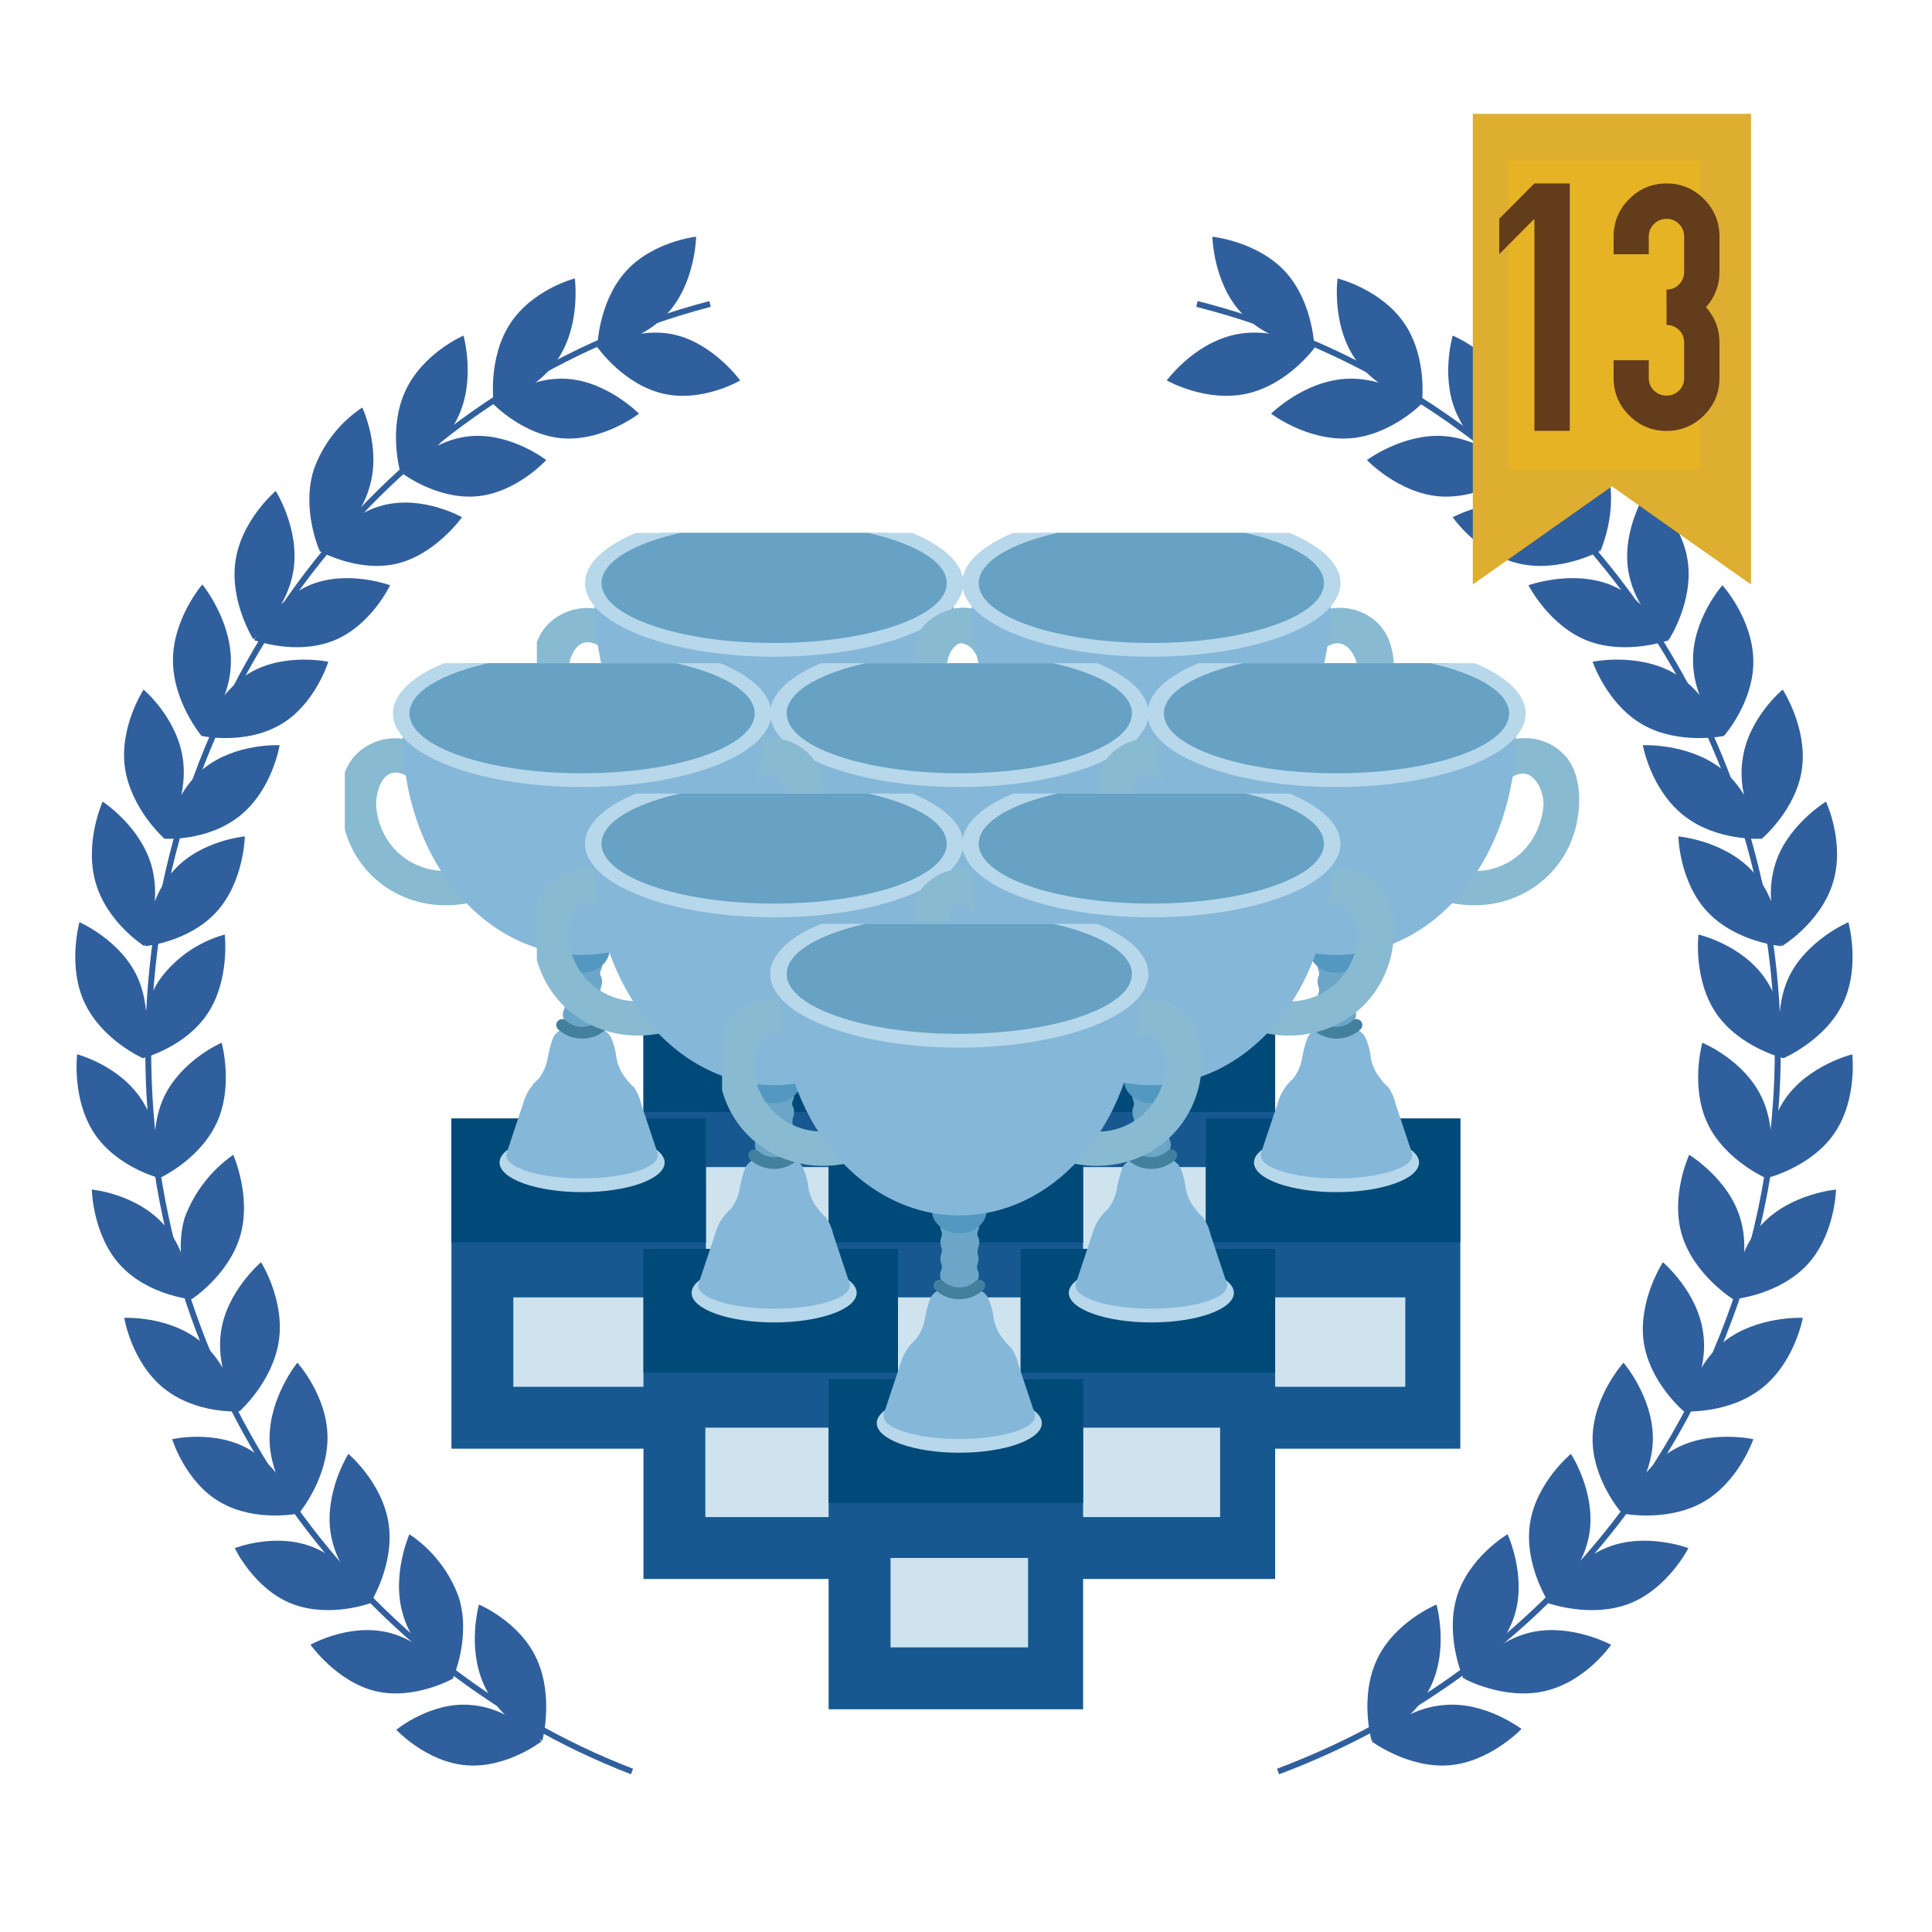 <?xml version="1.0" encoding="UTF-8"?><svg id="JPN" xmlns="http://www.w3.org/2000/svg" xmlns:xlink="http://www.w3.org/1999/xlink" viewBox="0 0 250 250"><defs><symbol id="a_2" viewBox="0 0 70.43 117.6"><g><path d="M12.15,102.1c-3.22,1.99-7.39,1.44-10-1.3-2.5-2.7-2.5-7.1-1.6-10.4,2.1-8.3,10.2-12.8,18.4-11,3.2,.7,1.9,5.6-1.4,4.9-3.97-.99-8.14,.56-10.5,3.9-.99,1.42-1.61,3.07-1.8,4.8-.3,2.4,1,6.8,4.4,4.8,2.7-1.7,5.3,2.7,2.5,4.3Z" fill="#88bad2"/><path d="M60.75,97.7c2.8,1.7,4.5-1.7,4.5-4-.11-1.97-.77-3.88-1.9-5.5-2.33-3.38-6.53-4.94-10.5-3.9-3.2,.7-4.6-4.2-1.3-4.9,8.2-1.8,16.3,2.7,18.4,11,.8,3.3,.8,7.8-1.6,10.4-2.59,2.78-6.79,3.32-10,1.3-3-1.7-.4-6.1,2.4-4.4Z" fill="#88bad2"/><rect x="16.15" width="37" height="48" fill="#175891"/><rect x="16.15" y="30" width="37" height="18" fill="#004a79"/><ellipse cx="35.15" cy="41.6" rx="12" ry="4.3" fill="#b7d7ea"/><path d="M46.15,42.7c.03,.17,0,.35-.1,.5l-2.3,6.9c-.2,.9-.57,1.75-1.1,2.5-.42,.35-.79,.75-1.1,1.2-.72,.86-1.2,1.89-1.4,3-.11,1.03-.38,2.05-.8,3-.5,1-2.2,2-4.2,2.1h0c-2-.1-3.7-1.1-4.2-2.1-.36-.97-.63-1.98-.8-3-.18-1.09-.63-2.12-1.3-3-.42-.35-.79-.75-1.1-1.2-.56-.75-.96-1.6-1.2-2.5l-2.3-6.9c-.08-.15-.12-.33-.1-.5v-.1c0-1.8,4.9-3.3,11-3.3s11,1.5,11,3.3v.1Z" fill="#85b7d9"/><path d="M37.85,68.7c-.1,.26-.1,.54,0,.8,.13,.25,.19,.52,.2,.8-.18,1.44-1.45,2.49-2.9,2.4h0c-1.43,.08-2.66-.98-2.8-2.4,.02-.28,.09-.55,.2-.8,.1-.26,.1-.54,0-.8-.2-.51-.2-1.09,0-1.6,.1-.26,.1-.54,0-.8-.2-.51-.2-1.09,0-1.6,.1-.26,.1-.54,0-.8-.13-.25-.19-.52-.2-.8,.1-1.43,1.34-2.5,2.76-2.4,.01,0,.02,0,.04,0,1.45-.11,2.71,.96,2.85,2.4-.02,.28-.09,.55-.2,.8-.1,.26-.1,.54,0,.8,.2,.51,.2,1.09,0,1.6-.01,.27,.02,.54,.1,.8,.2,.51,.2,1.09,0,1.6h-.05Z" fill="#6ba6c8"/><ellipse cx="35.15" cy="72.6" rx="4" ry="3.4" fill="#5398c0"/><path d="M61.25,104c0-18-11.7-32.2-26.1-32.2s-26.1,14.2-26.1,32.2c0,17,52.2,17,52.2,0Z" fill="#85b7d9"/><ellipse cx="35.15" cy="106.9" rx="27.5" ry="10.7" fill="#b7d7ea"/><ellipse cx="35.15" cy="106.9" rx="25.1" ry="8.7" fill="#67a2c4"/><path d="M32.25,61.6h0c1.64-1.5,4.16-1.5,5.8,0h0" fill="none" stroke="#42809d" stroke-linecap="round" stroke-miterlimit="10" stroke-width="1.71"/><rect x="25.15" y="9" width="20" height="13" fill="#cee3ee"/></g></symbol><clipPath id="clippath"><rect x="69.47" y="68.96" width="62.57" height="104.66" fill="none"/></clipPath><clipPath id="clippath-1"><rect x="118.28" y="68.96" width="62.57" height="104.66" fill="none"/></clipPath><clipPath id="clippath-2"><rect x="93.43" y="85.82" width="62.57" height="104.66" fill="none"/></clipPath><clipPath id="clippath-3"><rect x="44.62" y="85.82" width="62.57" height="104.66" fill="none"/></clipPath><clipPath id="clippath-4"><rect x="142.24" y="85.82" width="62.57" height="104.66" fill="none"/></clipPath><clipPath id="clippath-5"><rect x="69.47" y="102.68" width="62.57" height="104.66" fill="none"/></clipPath><clipPath id="clippath-6"><rect x="118.28" y="102.68" width="62.57" height="104.66" fill="none"/></clipPath><clipPath id="clippath-7"><rect x="93.43" y="119.54" width="62.57" height="104.66" fill="none"/></clipPath></defs><g id="_レイヤー_5"><g><path d="M86.48,40.43c-3.5,4-9.2,4.6-9.2,4.6,0,0,.1-5.8,3.6-9.8s9.2-4.6,9.2-4.6c0,0-.1,5.9-3.6,9.8Z" fill="#305f9d"/><path d="M87.38,43.33c-5.1-1.2-10,1.7-10,1.7,0,0,3.3,4.7,8.4,5.9,5.1,1.2,10-1.7,10-1.7,0,0-3.4-4.7-8.4-5.9Z" fill="#305f9d"/><path d="M72.28,46.33c-2.9,4.5-8.4,5.9-8.4,5.9,0,0-.8-5.8,2.1-10.3,2.9-4.5,8.4-5.9,8.4-5.9,0,0,.8,5.8-2.1,10.3Z" fill="#305f9d"/><path d="M73.48,49.03c-5.2-.4-9.7,3.2-9.7,3.2,0,0,4,4.2,9.2,4.5s9.7-3.2,9.7-3.2c0,0-4-4.1-9.2-4.5Z" fill="#305f9d"/><path d="M59.28,53.93c-2.2,4.9-7.5,7.1-7.5,7.1,0,0-1.6-5.6,.7-10.5s7.5-7.1,7.5-7.1c0,0,1.6,5.7-.7,10.5Z" fill="#305f9d"/><path d="M60.98,56.43c-5.2,.4-9.1,4.7-9.1,4.7,0,0,4.5,3.5,9.7,3.1,5.2-.4,9.1-4.7,9.1-4.7,0,0-4.5-3.5-9.7-3.1Z" fill="#305f9d"/><path d="M47.78,63.13c-1.5,5.2-6.4,8.2-6.4,8.2,0,0-2.4-5.3-.8-10.5,1.16-3.31,3.38-6.16,6.3-8.1,0,0,2.5,5.3,.9,10.4Z" fill="#305f9d"/><path d="M49.78,65.33c-5.1,1.2-8.4,6-8.4,6,0,0,5,2.8,10,1.6,5-1.2,8.4-6,8.4-6,0,0-4.9-2.8-10-1.6Z" fill="#305f9d"/><path d="M37.98,73.73c-.8,5.3-5.2,9-5.2,9,0,0-3.1-4.9-2.3-10.2s5.2-9,5.2-9c0,0,3.1,4.9,2.3,10.2Z" fill="#305f9d"/><path d="M40.28,75.63c-4.9,2-7.4,7.2-7.4,7.2,0,0,5.3,2,10.2,.1s7.4-7.2,7.4-7.2c0,0-5.4-2-10.2-.1Z" fill="#305f9d"/><path d="M29.88,85.53c0,5.4-3.8,9.7-3.8,9.7,0,0-3.7-4.4-3.7-9.8s3.8-9.8,3.8-9.8c0,0,3.7,4.5,3.7,9.9Z" fill="#305f9d"/><path d="M32.38,87.03c-4.5,2.7-6.3,8.2-6.3,8.2,0,0,5.5,1.2,10.1-1.4s6.3-8.2,6.3-8.2c0,0-5.6-1.2-10.1,1.4Z" fill="#305f9d"/><path d="M23.68,98.33c.7,5.3-2.4,10.2-2.4,10.2,0,0-4.3-3.8-5.1-9.1s2.4-10.2,2.4-10.2c0,0,4.4,3.7,5.1,9.1Z" fill="#305f9d"/><path d="M26.38,99.43c-4.1,3.3-5.1,9.1-5.1,9.1,0,0,5.6,.4,9.8-3s5.1-9.1,5.1-9.1c0,0-5.7-.3-9.8,3Z" fill="#305f9d"/><path d="M19.58,111.93c1.5,5.2-.9,10.5-.9,10.5,0,0-4.8-3-6.3-8.2-1.5-5.2,.9-10.5,.9-10.5,0,0,4.8,3.1,6.3,8.2Z" fill="#305f9d"/><path d="M22.48,112.63c-3.6,3.9-3.7,9.8-3.7,9.8,0,0,5.6-.5,9.2-4.4s3.7-9.8,3.7-9.8c0,0-5.7,.5-9.2,4.4Z" fill="#305f9d"/><path d="M17.78,126.43c2.2,4.9,.7,10.5,.7,10.5,0,0-5.2-2.3-7.5-7.1s-.7-10.5-.7-10.5c0,0,5.3,2.3,7.5,7.1Z" fill="#305f9d"/><path d="M20.68,126.73c-3,4.4-2.2,10.2-2.2,10.2,0,0,5.5-1.4,8.4-5.8s2.2-10.2,2.2-10.2c-3.37,.93-6.34,2.97-8.4,5.8Z" fill="#305f9d"/><path d="M18.28,142.23c3,4.5,2.3,10.2,2.3,10.2,0,0-5.5-1.4-8.4-5.8s-2.2-10.2-2.2-10.2c0,0,5.4,1.4,8.3,5.8Z" fill="#305f9d"/><path d="M21.18,142.03c-2.2,4.9-.7,10.5-.7,10.5,0,0,5.2-2.3,7.5-7.1s.7-10.5,.7-10.5c0,0-5.2,2.2-7.5,7.1Z" fill="#305f9d"/><path d="M21.08,158.33c3.6,3.9,3.7,9.8,3.7,9.8,0,0-5.6-.5-9.2-4.4-3.6-3.9-3.7-9.8-3.7-9.8,0,0,5.6,.5,9.2,4.4Z" fill="#305f9d"/><path d="M23.88,157.63c-1.5,5.2,.9,10.5,.9,10.5,0,0,4.8-3.1,6.3-8.2,1.5-5.1-.9-10.5-.9-10.5-2.89,2.03-5.09,4.89-6.3,8.2Z" fill="#305f9d"/><path d="M25.88,173.53c4.1,3.3,5.1,9.1,5.1,9.1,0,0-5.6,.4-9.8-3-4.2-3.4-5.1-9.1-5.1-9.1,0,0,5.7-.3,9.8,3Z" fill="#305f9d"/><path d="M28.58,172.43c-.7,5.3,2.4,10.2,2.4,10.2,0,0,4.3-3.8,5.1-9.1s-2.3-10.2-2.3-10.2c0,0-4.5,3.8-5.2,9.1Z" fill="#305f9d"/><path d="M32.38,187.63c4.5,2.7,6.3,8.2,6.3,8.2,0,0-5.5,1.2-10.1-1.4-4.6-2.6-6.3-8.2-6.3-8.2,0,0,5.6-1.3,10.1,1.4Z" fill="#305f9d"/><path d="M34.88,186.13c0,5.4,3.8,9.7,3.8,9.7,0,0,3.7-4.4,3.7-9.8s-3.9-9.7-3.9-9.7c0,0-3.6,4.4-3.6,9.8Z" fill="#305f9d"/><path d="M40.58,200.23c4.9,2,7.4,7.2,7.4,7.2,0,0-5.3,2-10.2,.1-4.9-1.9-7.4-7.2-7.4-7.2,0,0,5.3-2.1,10.2-.1Z" fill="#305f9d"/><path d="M42.78,198.33c.8,5.3,5.2,9,5.2,9,0,0,3.1-4.9,2.3-10.2s-5.2-9-5.2-9c0,0-3.1,4.9-2.3,10.2Z" fill="#305f9d"/><path d="M50.18,211.23c5.1,1.2,8.4,6,8.4,6,0,0-5,2.8-10,1.6s-8.4-6-8.4-6c0,0,4.9-2.8,10-1.6Z" fill="#305f9d"/><path d="M52.18,209.03c1.5,5.1,6.4,8.2,6.4,8.2,0,0,2.4-5.3,.8-10.5-1.2-3.35-3.44-6.22-6.4-8.2,0,0-2.4,5.4-.8,10.5Z" fill="#305f9d"/><path d="M60.98,220.63c5.2,.4,9.1,4.7,9.1,4.7,0,0-4.5,3.5-9.7,3.1-5.2-.4-9.1-4.6-9.1-4.6,0,0,4.5-3.7,9.7-3.2Z" fill="#305f9d"/><path d="M62.68,218.13c2.2,4.9,7.5,7.1,7.5,7.1,0,0,1.5-5.6-.7-10.5-2.2-4.9-7.5-7.1-7.5-7.1,0,0-1.6,5.6,.7,10.5Z" fill="#305f9d"/><path d="M81.78,229.23c-36.6-14.1-62.6-50.6-62.6-93.3,0-46.6,30.9-85.7,72.7-96.6" fill="none" stroke="#305f9d" stroke-miterlimit="10" stroke-width=".76"/><path d="M160.58,40.43c3.6,4,9.5,4.6,9.5,4.6,0,0-.1-5.8-3.7-9.8s-9.5-4.6-9.5-4.6c0,0,.1,5.9,3.7,9.8Z" fill="#305f9d"/><path d="M159.68,43.33c5.3-1.2,10.4,1.7,10.4,1.7,0,0-3.4,4.7-8.7,5.9-5.3,1.2-10.4-1.7-10.4-1.7,0,0,3.4-4.7,8.7-5.9Z" fill="#305f9d"/><path d="M175.28,46.33c3,4.5,8.7,5.9,8.7,5.9,0,0,.8-5.8-2.2-10.3s-8.7-5.9-8.7-5.9c0,0-.8,5.8,2.2,10.3Z" fill="#305f9d"/><path d="M173.98,49.03c5.4-.4,10,3.2,10,3.2,0,0-4.1,4.2-9.5,4.5s-10-3.2-10-3.2c0,0,4.1-4.1,9.5-4.5Z" fill="#305f9d"/><path d="M188.68,53.93c2.3,4.9,7.7,7.1,7.7,7.1,0,0,1.6-5.6-.7-10.5s-7.7-7.1-7.7-7.1c0,0-1.7,5.7,.7,10.5Z" fill="#305f9d"/><path d="M186.88,56.43c5.4,.4,9.4,4.7,9.4,4.7,0,0-4.7,3.5-10,3.1-5.3-.4-9.4-4.7-9.4-4.7,0,0,4.7-3.5,10-3.1Z" fill="#305f9d"/><path d="M200.48,63.13c1.6,5.2,6.6,8.2,6.6,8.2,0,0,2.4-5.3,.9-10.5-1.5-5.2-6.6-8.1-6.6-8.1,0,0-2.5,5.3-.9,10.4Z" fill="#305f9d"/><path d="M198.38,65.33c5.2,1.2,8.6,6,8.6,6,0,0-5.1,2.8-10.4,1.6-5.3-1.2-8.6-6-8.6-6,0,0,5.2-2.8,10.4-1.6Z" fill="#305f9d"/><path d="M210.68,73.73c.8,5.3,5.3,9,5.3,9,0,0,3.2-4.9,2.4-10.2s-5.3-9-5.3-9c0,0-3.2,4.9-2.4,10.2Z" fill="#305f9d"/><path d="M208.28,75.63c5,2,7.7,7.2,7.7,7.2,0,0-5.5,2-10.5,.1s-7.7-7.2-7.7-7.2c0,0,5.5-2,10.5-.1Z" fill="#305f9d"/><path d="M219.08,85.53c0,5.4,4,9.7,4,9.7,0,0,3.9-4.4,3.8-9.8s-4-9.7-4-9.7c0,0-3.9,4.4-3.8,9.8Z" fill="#305f9d"/><path d="M216.48,87.03c4.7,2.7,6.6,8.2,6.6,8.2,0,0-5.7,1.2-10.4-1.4s-6.6-8.2-6.6-8.2c0,0,5.7-1.2,10.4,1.4Z" fill="#305f9d"/><path d="M225.48,98.33c-.8,5.3,2.5,10.2,2.5,10.2,0,0,4.5-3.8,5.2-9.1s-2.5-10.2-2.5-10.2c0,0-4.5,3.7-5.2,9.1Z" fill="#305f9d"/><path d="M222.68,99.43c4.2,3.3,5.3,9.1,5.3,9.1,0,0-5.8,.4-10.1-3s-5.3-9.1-5.3-9.1c0,0,5.8-.3,10.1,3Z" fill="#305f9d"/><path d="M229.68,111.93c-1.6,5.2,.9,10.5,.9,10.5,0,0,5-3,6.6-8.2,1.6-5.2-.9-10.5-.9-10.5,0,0-5.1,3.1-6.6,8.2Z" fill="#305f9d"/><path d="M226.68,112.63c3.7,3.9,3.8,9.8,3.8,9.8,0,0-5.8-.5-9.5-4.4s-3.8-9.8-3.8-9.8c0,0,5.8,.5,9.5,4.4Z" fill="#305f9d"/><path d="M231.48,126.43c-2.3,4.9-.7,10.5-.7,10.5,0,0,5.4-2.3,7.7-7.1s.7-10.5,.7-10.5c0,0-5.4,2.3-7.7,7.1Z" fill="#305f9d"/><path d="M228.48,126.73c3,4.4,2.3,10.2,2.3,10.2,0,0-5.7-1.4-8.7-5.8s-2.3-10.2-2.3-10.2c0,0,5.7,1.3,8.7,5.8Z" fill="#305f9d"/><path d="M230.98,142.23c-3,4.4-2.3,10.2-2.3,10.2,0,0,5.7-1.4,8.7-5.8s2.3-10.2,2.3-10.2c0,0-5.7,1.4-8.7,5.8Z" fill="#305f9d"/><path d="M227.98,142.03c2.3,4.9,.7,10.5,.7,10.5,0,0-5.4-2.3-7.7-7.1s-.7-10.5-.7-10.5c0,0,5.4,2.2,7.7,7.1Z" fill="#305f9d"/><path d="M228.08,158.33c-3.7,3.9-3.8,9.8-3.8,9.8,0,0,5.8-.5,9.5-4.4,3.7-3.9,3.8-9.8,3.8-9.8,0,0-5.8,.5-9.5,4.4Z" fill="#305f9d"/><path d="M225.18,157.63c1.6,5.2-.9,10.5-.9,10.5,0,0-5-3.1-6.6-8.2-1.6-5.1,.9-10.5,.9-10.5,0,0,5.1,3.1,6.6,8.2Z" fill="#305f9d"/><path d="M223.18,173.53c-4.2,3.3-5.3,9.1-5.3,9.1,0,0,5.8,.4,10.1-3,4.3-3.4,5.3-9.1,5.3-9.1,0,0-5.8-.3-10.1,3Z" fill="#305f9d"/><path d="M220.38,172.43c.8,5.3-2.5,10.2-2.5,10.2,0,0-4.5-3.8-5.2-9.1s2.5-10.2,2.5-10.2c0,0,4.5,3.8,5.2,9.1Z" fill="#305f9d"/><path d="M216.48,187.63c-4.7,2.7-6.6,8.2-6.6,8.2,0,0,5.7,1.2,10.4-1.4,4.7-2.6,6.6-8.2,6.6-8.2,0,0-5.8-1.3-10.4,1.4Z" fill="#305f9d"/><path d="M213.88,186.13c0,5.4-4,9.7-4,9.7,0,0-3.9-4.4-3.8-9.8s4-9.7,4-9.7c0,0,3.8,4.4,3.8,9.8Z" fill="#305f9d"/><path d="M207.98,200.23c-5,2-7.7,7.2-7.7,7.2,0,0,5.5,2,10.5,.1,5-1.9,7.7-7.2,7.7-7.2,0,0-5.5-2.1-10.5-.1Z" fill="#305f9d"/><path d="M205.68,198.33c-.8,5.3-5.3,9-5.3,9,0,0-3.2-4.9-2.4-10.2s5.3-9,5.3-9c0,0,3.2,4.9,2.4,10.2Z" fill="#305f9d"/><path d="M198.08,211.23c-5.2,1.2-8.6,6-8.6,6,0,0,5.1,2.8,10.4,1.6s8.6-6,8.6-6c0,0-5.2-2.8-10.4-1.6Z" fill="#305f9d"/><path d="M195.98,209.03c-1.6,5.1-6.6,8.2-6.6,8.2,0,0-2.4-5.3-.9-10.5,1.5-5.2,6.6-8.2,6.6-8.2,0,0,2.5,5.4,.9,10.5Z" fill="#305f9d"/><path d="M186.88,220.63c-5.4,.4-9.4,4.7-9.4,4.7,0,0,4.7,3.5,10,3.1,5.3-.4,9.4-4.7,9.4-4.7,0,0-4.7-3.6-10-3.1Z" fill="#305f9d"/><path d="M185.18,218.13c-2.3,4.9-7.7,7.1-7.7,7.1,0,0-1.6-5.6,.7-10.5,2.3-4.9,7.7-7.1,7.7-7.1,0,0,1.6,5.6-.7,10.5Z" fill="#305f9d"/><path d="M165.38,229.23c51.53-19.34,77.62-76.8,58.28-128.33-11.47-30.55-37.16-53.55-68.78-61.57" fill="none" stroke="#305f9d" stroke-miterlimit="10" stroke-width=".77"/><polygon points="226.58 75.63 208.58 62.93 190.58 75.63 190.58 14.73 226.58 14.73 226.58 75.63" fill="#ddae2f"/><g clip-path="url(#clippath)"><use width="70.43" height="117.6" transform="translate(68.89 170.6) scale(.89 -.89)" xlink:href="#a_2"/></g><g clip-path="url(#clippath-1)"><use width="70.43" height="117.6" transform="translate(117.7 170.6) scale(.89 -.89)" xlink:href="#a_2"/></g><g clip-path="url(#clippath-2)"><use width="70.43" height="117.6" transform="translate(92.85 187.46) scale(.89 -.89)" xlink:href="#a_2"/></g><g clip-path="url(#clippath-3)"><use width="70.43" height="117.6" transform="translate(44.04 187.46) scale(.89 -.89)" xlink:href="#a_2"/></g><g clip-path="url(#clippath-4)"><use width="70.43" height="117.6" transform="translate(141.66 187.46) scale(.89 -.89)" xlink:href="#a_2"/></g><g clip-path="url(#clippath-5)"><use width="70.43" height="117.6" transform="translate(68.89 204.32) scale(.89 -.89)" xlink:href="#a_2"/></g><g clip-path="url(#clippath-6)"><use width="70.43" height="117.6" transform="translate(117.7 204.32) scale(.89 -.89)" xlink:href="#a_2"/></g><g clip-path="url(#clippath-7)"><use width="70.43" height="117.6" transform="translate(92.85 221.18) scale(.89 -.89)" xlink:href="#a_2"/></g></g><rect x="195.12" y="20.75" width="24.9" height="40" fill="#e6b325"/><g><path d="M198.55,23.74h4.58V55.75h-4.58V28.31l-4.55,4.58v-4.58l4.55-4.58Z" fill="#633c1c"/><path d="M210.81,25.76c1.34-1.35,2.95-2.02,4.84-2.02s3.5,.67,4.84,2.02c1.34,1.35,2.01,2.97,2.01,4.86v4.55c0,1.74-.58,3.27-1.74,4.58,1.16,1.31,1.74,2.83,1.74,4.58v4.58c0,1.89-.67,3.5-2.01,4.84-1.34,1.34-2.96,2.01-4.84,2.01s-3.5-.67-4.84-2.01c-1.34-1.34-2.01-2.95-2.01-4.84v-2.3h4.55v2.3c0,.64,.22,1.18,.67,1.62,.45,.44,.99,.66,1.63,.66s1.18-.22,1.62-.66c.44-.44,.66-.98,.66-1.62v-4.58c0-.64-.22-1.18-.66-1.62-.44-.44-.98-.66-1.62-.66v-4.58c.64,0,1.18-.22,1.62-.67,.44-.45,.66-.99,.66-1.63v-4.55c0-.64-.22-1.18-.66-1.63-.44-.45-.98-.67-1.62-.67s-1.18,.22-1.63,.67c-.45,.45-.67,.99-.67,1.63v2.28h-4.55v-2.28c0-1.89,.67-3.51,2.01-4.86Z" fill="#633c1c"/></g></g></svg>